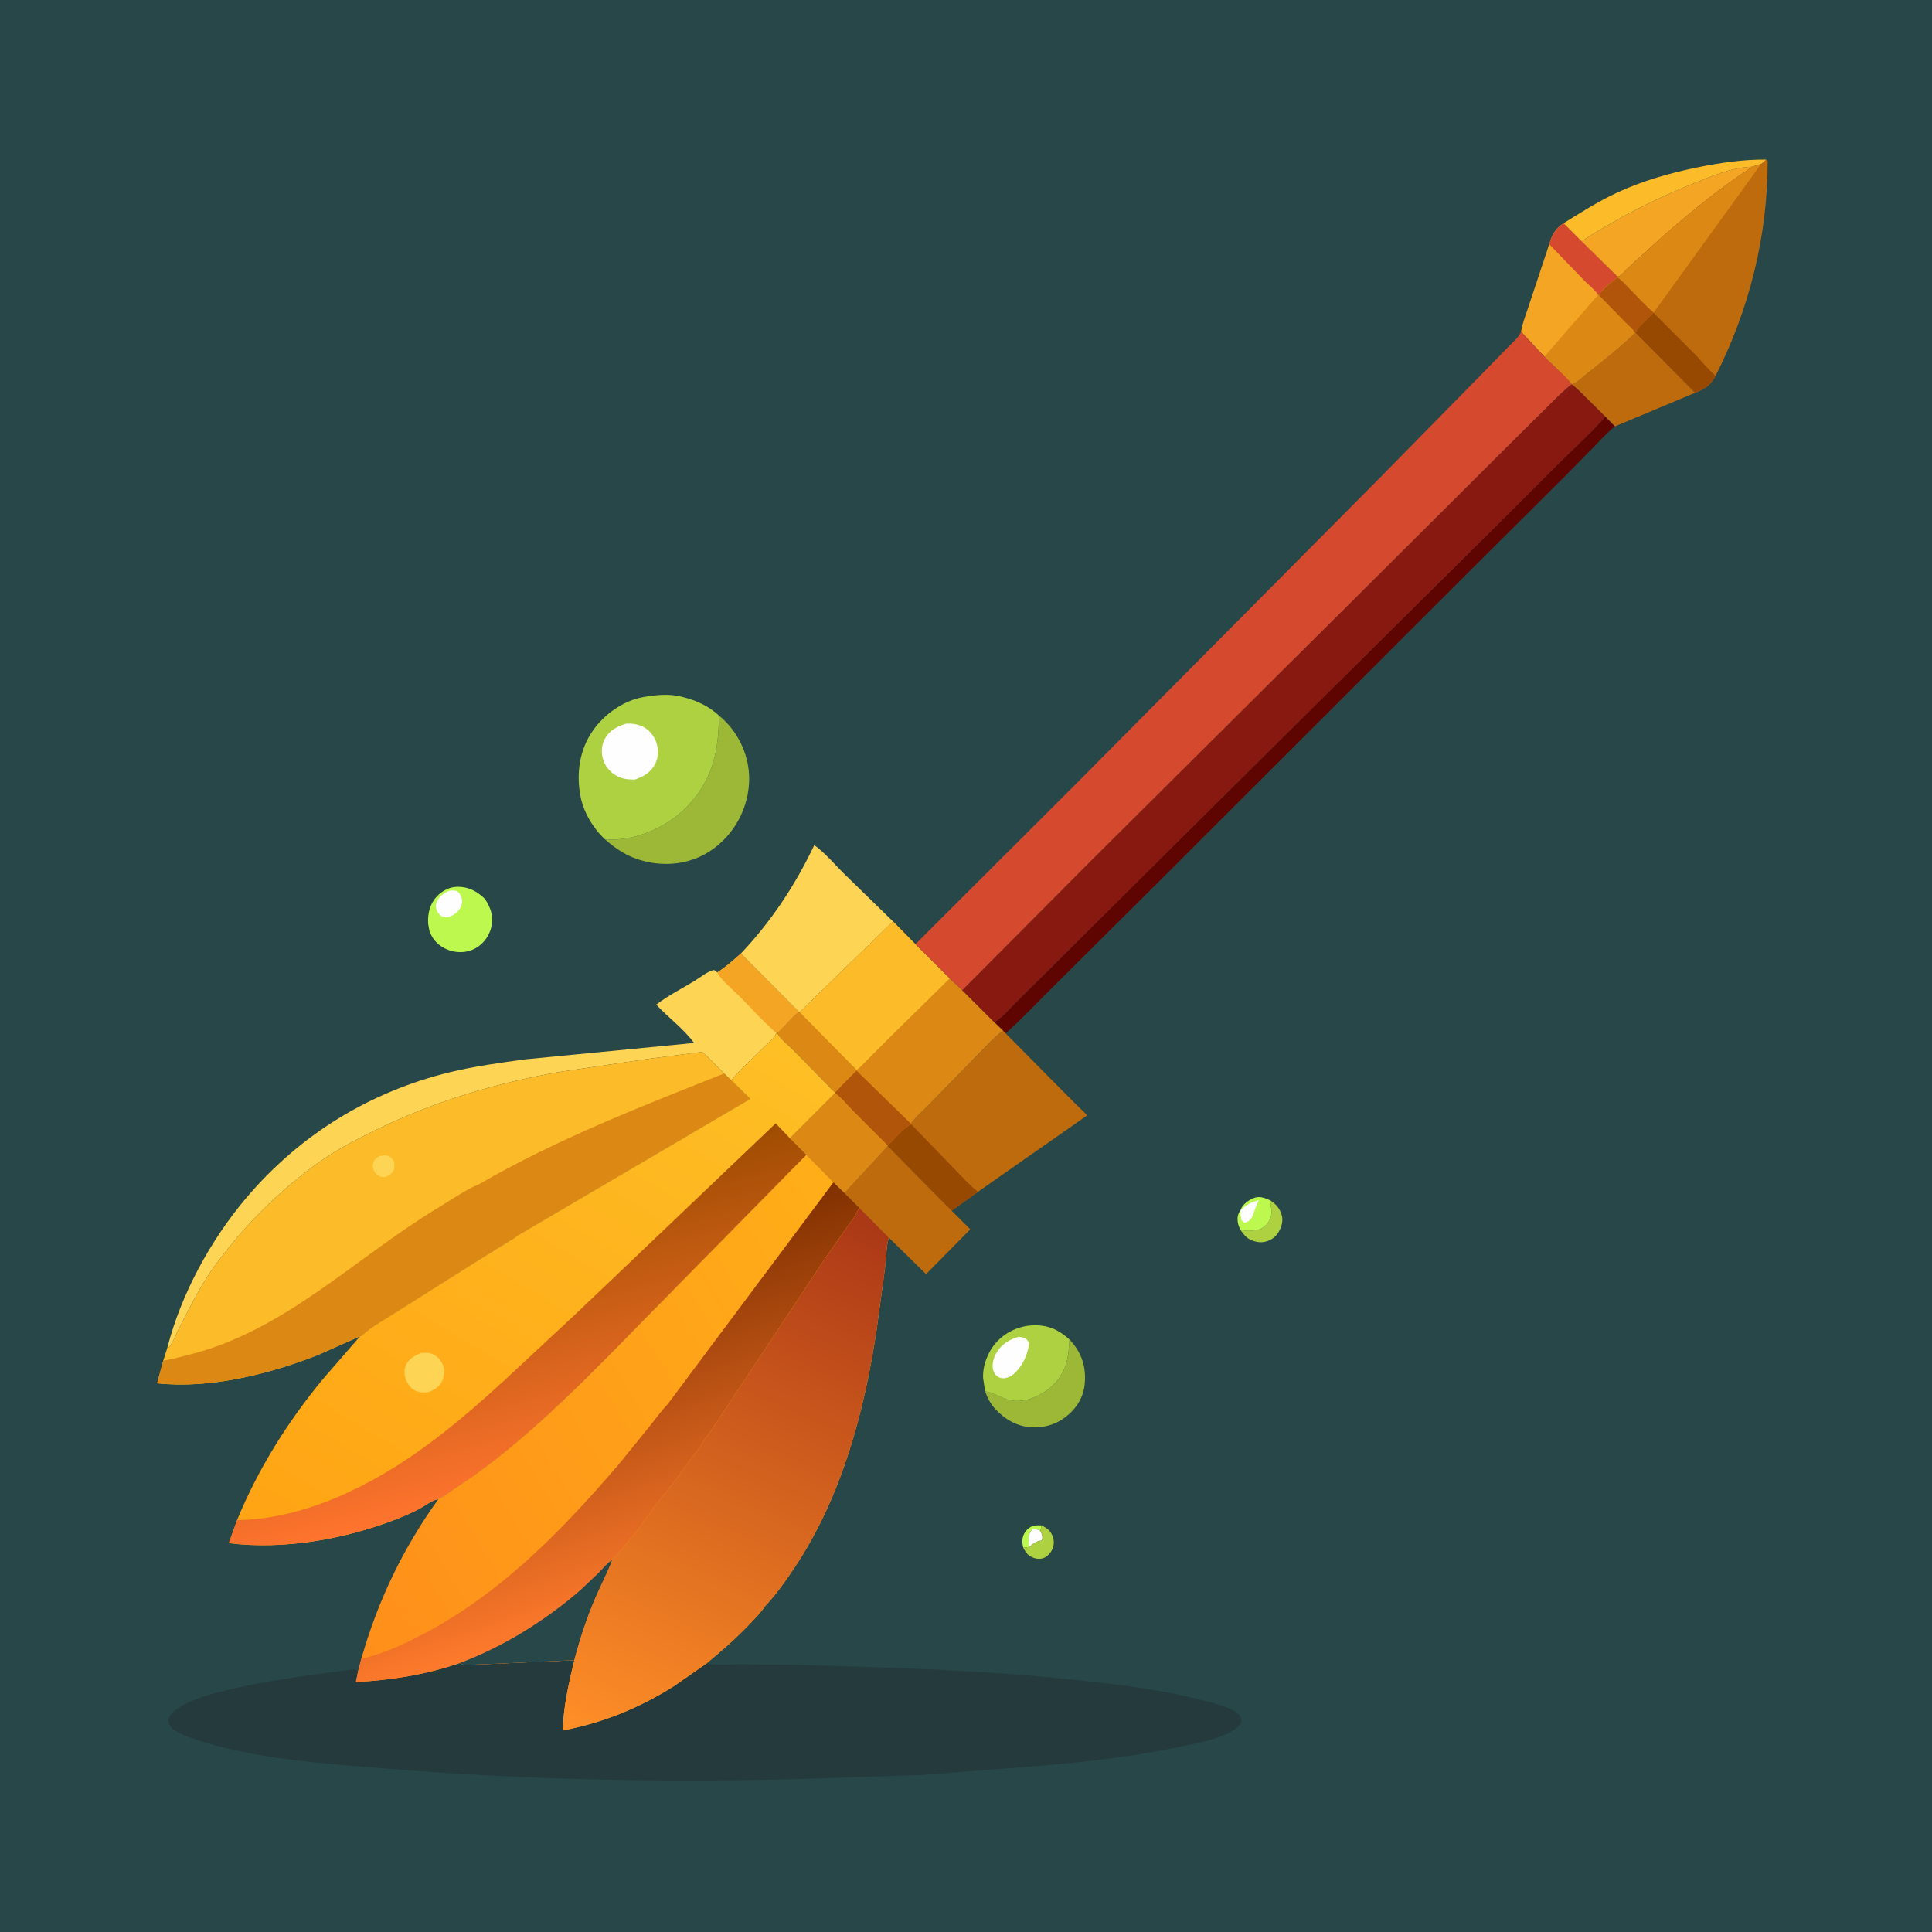 <svg version="1.1" xmlns="http://www.w3.org/2000/svg" style="display: block;" viewBox="0 0 2048 2048" width="1024" height="1024">
<defs>
	<linearGradient id="Gradient1" gradientUnits="userSpaceOnUse" x1="383.467" y1="1685.37" x2="758.525" y2="1059.37">
		<stop class="stop0" offset="0" stop-opacity="1" stop-color="rgb(255,164,20)"/>
		<stop class="stop1" offset="1" stop-opacity="1" stop-color="rgb(254,191,37)"/>
	</linearGradient>
	<linearGradient id="Gradient2" gradientUnits="userSpaceOnUse" x1="507.924" y1="1270.32" x2="584.172" y2="1571.27">
		<stop class="stop0" offset="0" stop-opacity="1" stop-color="rgb(158,76,1)"/>
		<stop class="stop1" offset="1" stop-opacity="1" stop-color="rgb(255,116,47)"/>
	</linearGradient>
	<linearGradient id="Gradient3" gradientUnits="userSpaceOnUse" x1="334.811" y1="1666.97" x2="919.799" y2="1318.89">
		<stop class="stop0" offset="0" stop-opacity="1" stop-color="rgb(255,143,26)"/>
		<stop class="stop1" offset="1" stop-opacity="1" stop-color="rgb(255,174,24)"/>
	</linearGradient>
	<linearGradient id="Gradient4" gradientUnits="userSpaceOnUse" x1="585.219" y1="1349.63" x2="696.481" y2="1694.92">
		<stop class="stop0" offset="0" stop-opacity="1" stop-color="rgb(128,48,0)"/>
		<stop class="stop1" offset="1" stop-opacity="1" stop-color="rgb(254,122,44)"/>
	</linearGradient>
	<linearGradient id="Gradient5" gradientUnits="userSpaceOnUse" x1="914.655" y1="1282.06" x2="658.544" y2="1860.26">
		<stop class="stop0" offset="0" stop-opacity="1" stop-color="rgb(170,55,22)"/>
		<stop class="stop1" offset="1" stop-opacity="1" stop-color="rgb(255,143,39)"/>
	</linearGradient>
</defs>
<path transform="translate(0,0)" fill="rgb(40,71,72)" d="M -0 -0 L 2048 0 L 2048 2048 L -0 2048 L -0 -0 z"/>
<path transform="translate(0,0)" fill="rgb(188,248,78)" d="M 1084.77 1640.78 C 1084.24 1638.72 1083.79 1636.67 1083.73 1634.54 C 1083.59 1629.43 1085.38 1624.74 1089.11 1621.2 C 1093.91 1616.64 1097.83 1616.76 1104.02 1616.95 L 1102.97 1623.02 C 1099.48 1620.96 1098.87 1620.98 1095 1621.02 C 1091.76 1623.5 1091.2 1625.15 1090.62 1629.23 C 1090.08 1632.96 1091.1 1636.27 1091.1 1639.92 C 1089.04 1640.18 1086.77 1640.26 1084.77 1640.78 z"/>
<path transform="translate(0,0)" fill="rgb(254,254,255)" d="M 1091.1 1639.92 C 1091.1 1636.27 1090.08 1632.96 1090.62 1629.23 C 1091.2 1625.15 1091.76 1623.5 1095 1621.02 C 1098.87 1620.98 1099.48 1620.96 1102.97 1623.02 C 1104.59 1626.42 1105.32 1628.23 1104.84 1632 C 1102.9 1633.81 1104.31 1633.02 1102.46 1633.32 C 1098.04 1634.05 1094.5 1636.7 1091.39 1639.7 L 1091.1 1639.92 z"/>
<path transform="translate(0,0)" fill="rgb(174,209,65)" d="M 1104.02 1616.95 C 1110.58 1620.31 1114.07 1622.73 1116.32 1629.97 C 1117.75 1634.58 1117.07 1639.63 1114.71 1643.81 C 1112.65 1647.46 1108.84 1651.22 1104.6 1652.07 C 1099.79 1653.04 1095.06 1651.77 1091.11 1648.99 C 1088.14 1646.89 1086.46 1643.92 1084.77 1640.78 C 1086.77 1640.26 1089.04 1640.18 1091.1 1639.92 L 1091.39 1639.7 C 1094.5 1636.7 1098.04 1634.05 1102.46 1633.32 C 1104.31 1633.02 1102.9 1633.81 1104.84 1632 C 1105.32 1628.23 1104.59 1626.42 1102.97 1623.02 L 1104.02 1616.95 z"/>
<path transform="translate(0,0)" fill="rgb(174,209,65)" d="M 1346.67 1272.5 C 1352.88 1276.66 1356.74 1281.06 1358.77 1288.42 C 1360.56 1294.9 1357.91 1302.67 1354.09 1307.91 C 1350.52 1312.8 1345.09 1315.84 1339.15 1316.66 C 1333.37 1317.46 1325.92 1315.29 1321.48 1311.5 C 1318.93 1309.32 1316.8 1306.48 1314.89 1303.73 C 1321.07 1304.96 1325.63 1304.95 1331.86 1303.87 C 1337.27 1302.93 1341.61 1299.92 1344.57 1295.31 C 1347.25 1291.15 1348.81 1285.95 1347.62 1281.06 C 1346.91 1278.17 1346.8 1275.46 1346.67 1272.5 z"/>
<path transform="translate(0,0)" fill="rgb(188,248,78)" d="M 1315.03 1283.01 L 1315.3 1282.02 C 1317.35 1276.63 1323.38 1272.32 1328.53 1270.19 C 1335.19 1267.44 1340.48 1269.8 1346.67 1272.5 C 1346.8 1275.46 1346.91 1278.17 1347.62 1281.06 C 1348.81 1285.95 1347.25 1291.15 1344.57 1295.31 C 1341.61 1299.92 1337.27 1302.93 1331.86 1303.87 C 1325.63 1304.95 1321.07 1304.96 1314.89 1303.73 C 1313.73 1300.98 1312.45 1298.28 1312.09 1295.28 C 1311.5 1290.42 1312.01 1286.86 1315.03 1283.01 z"/>
<path transform="translate(0,0)" fill="rgb(254,254,255)" d="M 1315.03 1283.01 C 1320.85 1277.04 1326.63 1274.46 1334.4 1272.07 L 1330.38 1281.74 C 1329.22 1285.27 1328 1289.9 1325.5 1292.76 C 1323.58 1294.95 1321.36 1295.83 1318.5 1295.97 L 1316.12 1293.5 C 1315.15 1289.79 1314.74 1286.84 1315.03 1283.01 z"/>
<path transform="translate(0,0)" fill="rgb(157,184,54)" d="M 1133.69 1419.93 C 1145.31 1432.28 1150.61 1445.73 1150.14 1462.91 C 1149.76 1476.65 1144.31 1488.73 1134.26 1498.09 C 1122.72 1508.84 1109.53 1513.56 1093.98 1512.99 C 1078.44 1512.42 1065.21 1504.6 1054.85 1493.44 C 1049.95 1488.17 1046.65 1481.68 1044.27 1474.92 C 1055.42 1476.52 1064.16 1484.44 1075.9 1485.05 C 1089.52 1485.75 1104.39 1478.96 1114.36 1469.97 C 1130.45 1455.47 1132.6 1440.75 1133.69 1419.93 z"/>
<path transform="translate(0,0)" fill="rgb(188,248,78)" d="M 455.469 987.905 L 454.672 984.039 L 453.861 979 C 453.225 968.365 455.685 957.926 463.256 950.077 C 469.022 944.099 476.709 940.05 485.106 940.028 C 496.976 939.997 505.928 944.898 514.204 953.062 C 520.121 962.23 523.255 971.075 520.978 982.017 C 519.135 990.88 513.62 999.007 506.084 1003.98 C 498.463 1009.02 489.17 1010.38 480.3 1008.46 C 471.478 1006.56 462.95 1001.19 458.288 993.351 L 455.469 987.905 z"/>
<path transform="translate(0,0)" fill="rgb(254,254,255)" d="M 476.479 944.124 C 479.394 943.871 481.614 943.961 484.5 944.444 C 485.874 945.731 487.141 946.853 487.989 948.564 C 489.822 952.259 490.535 956.051 489.016 960 C 486.442 966.696 481.909 969.382 475.743 972.238 C 473.203 972.448 470.988 972.092 468.5 971.675 C 466.246 969.856 464.45 968.218 463.234 965.531 C 461.762 962.278 461.692 959.241 463.085 955.92 C 465.58 949.973 470.785 946.56 476.479 944.124 z"/>
<path transform="translate(0,0)" fill="rgb(252,188,42)" d="M 1657.37 236.661 C 1675.91 225.14 1694.06 213.573 1713.91 204.318 C 1741.38 191.509 1770.88 183.211 1800.51 177.2 C 1823.76 172.485 1848.41 168.932 1872.16 169.136 C 1870.55 171.259 1868.76 172.568 1866.63 174.102 C 1863.44 174.566 1860.8 175.531 1857.81 176.73 C 1836.37 177.24 1815.67 186.295 1795.98 194.169 C 1765.76 206.251 1737.95 219.483 1709.68 235.649 C 1698.54 242.02 1687.07 248.433 1676.65 255.921 L 1657.37 236.661 z"/>
<path transform="translate(0,0)" fill="rgb(174,209,65)" d="M 1044.27 1474.92 L 1042.14 1460.92 C 1041.44 1447.44 1047.28 1432.69 1056.27 1422.78 C 1065.94 1412.13 1080.06 1405.59 1094.44 1404.94 C 1110.54 1404.22 1121.92 1409.32 1133.69 1419.93 C 1132.6 1440.75 1130.45 1455.47 1114.36 1469.97 C 1104.39 1478.96 1089.52 1485.75 1075.9 1485.05 C 1064.16 1484.44 1055.42 1476.52 1044.27 1474.92 z"/>
<path transform="translate(0,0)" fill="rgb(254,254,255)" d="M 1079.97 1417.05 L 1080.57 1417.18 C 1082.21 1417.46 1083.92 1417.57 1085.5 1418.13 C 1088.16 1419.08 1089.57 1421.07 1090.77 1423.5 C 1090.04 1433.2 1086.15 1442.78 1080.22 1450.46 C 1075.95 1456 1071.61 1460.13 1064.5 1461.05 C 1062.61 1461.1 1060.73 1460.85 1058.98 1460.06 C 1056.4 1458.91 1054.01 1456.06 1053.13 1453.39 C 1051.02 1447.05 1052.93 1439.7 1056.26 1434.1 C 1061.83 1424.73 1069.75 1420 1079.97 1417.05 z"/>
<path transform="translate(0,0)" fill="rgb(244,165,35)" d="M 1676.65 255.921 C 1687.07 248.433 1698.54 242.02 1709.68 235.649 C 1737.95 219.483 1765.76 206.251 1795.98 194.169 C 1815.67 186.295 1836.37 177.24 1857.81 176.73 C 1825.06 197.912 1794.1 223.179 1764.7 248.754 L 1725.19 284.59 C 1723.22 286.392 1718.87 291.658 1716.7 292.66 C 1715.94 293.01 1715.04 292.845 1714.22 292.938 L 1676.65 255.921 z"/>
<path transform="translate(0,0)" fill="rgb(190,107,14)" d="M 1733.16 352.57 L 1733.81 352.78 L 1796.97 416.338 L 1711.77 452.042 L 1701.62 441.702 L 1679.92 420.174 C 1675.45 415.824 1671.11 411.013 1665.91 407.529 L 1666.15 407.19 C 1671.04 405.901 1677.5 399.316 1681.68 396.041 C 1699.39 382.161 1717.01 368.26 1733.16 352.57 z"/>
<path transform="translate(0,0)" fill="rgb(157,184,54)" d="M 761.963 758.397 C 779.528 772.541 791.202 794.03 793.645 816.469 C 796.265 840.542 788.313 865.307 772.981 883.906 C 758.068 901.995 737.649 913.372 714.234 915.405 C 704.357 916.263 694.133 915.558 684.5 913.219 L 682.742 912.807 C 666.559 908.913 653.811 900.697 641.425 889.859 L 647.928 889.985 C 676.419 890.185 707.255 876.199 727.154 856.154 C 754.784 828.321 762.252 796.509 761.963 758.397 z"/>
<path transform="translate(0,0)" fill="rgb(190,107,14)" d="M 895.063 1264.5 L 940.997 1214.74 L 1008.77 1283.38 L 1028.54 1303.12 L 981.687 1350.62 L 942.227 1312 L 910.892 1280.28 L 895.063 1264.5 z"/>
<path transform="translate(0,0)" fill="rgb(244,165,35)" d="M 1642.23 258.868 C 1645.46 248.628 1648.06 242.909 1657.37 236.661 L 1676.65 255.921 L 1714.22 292.938 L 1714.44 293.961 C 1718.93 296.625 1722.63 301.117 1726.33 304.803 C 1735.01 313.473 1743.57 323.49 1752.98 331.294 L 1752.92 331.681 C 1747.3 336.883 1736.88 346.064 1733.81 352.78 L 1733.16 352.57 C 1717.01 368.26 1699.39 382.161 1681.68 396.041 C 1677.5 399.316 1671.04 405.901 1666.15 407.19 C 1657.84 396.834 1646.43 387.676 1637.1 378.03 L 1612.39 351.63 C 1613.69 342.71 1617.61 333.388 1620.36 324.742 L 1642.23 258.868 z"/>
<path transform="translate(0,0)" fill="rgb(213,74,46)" d="M 1642.23 258.868 C 1645.46 248.628 1648.06 242.909 1657.37 236.661 L 1676.65 255.921 L 1714.22 292.938 L 1714.44 293.961 C 1709.16 298.767 1697.6 306.741 1695.01 312.955 L 1694 312.705 C 1691.68 308.014 1683.55 301.668 1679.68 297.73 L 1642.23 258.868 z"/>
<path transform="translate(0,0)" fill="rgb(219,136,21)" d="M 1714.44 293.961 C 1718.93 296.625 1722.63 301.117 1726.33 304.803 C 1735.01 313.473 1743.57 323.49 1752.98 331.294 L 1752.92 331.681 C 1747.3 336.883 1736.88 346.064 1733.81 352.78 L 1733.16 352.57 C 1717.01 368.26 1699.39 382.161 1681.68 396.041 C 1677.5 399.316 1671.04 405.901 1666.15 407.19 C 1657.84 396.834 1646.43 387.676 1637.1 378.03 L 1694 312.705 L 1695.01 312.955 C 1697.6 306.741 1709.16 298.767 1714.44 293.961 z"/>
<path transform="translate(0,0)" fill="rgb(176,85,10)" d="M 1714.44 293.961 C 1718.93 296.625 1722.63 301.117 1726.33 304.803 C 1735.01 313.473 1743.57 323.49 1752.98 331.294 L 1752.92 331.681 C 1747.3 336.883 1736.88 346.064 1733.81 352.78 L 1733.16 352.57 C 1730.83 348.611 1725.79 344.547 1722.55 341.202 L 1695.01 312.955 C 1697.6 306.741 1709.16 298.767 1714.44 293.961 z"/>
<path transform="translate(0,0)" fill="rgb(94,5,2)" d="M 1701.62 441.702 L 1711.77 452.042 C 1703.96 458.31 1697.21 465.826 1690.23 472.983 L 1659.95 503.809 L 1561.51 601.732 L 1237.98 925.05 L 1118.15 1044.21 C 1100.91 1061.14 1084.07 1079.39 1065.97 1095.36 L 1063.27 1092.49 L 1054.01 1083.6 C 1062.53 1078.55 1069.95 1069.55 1077 1062.53 L 1113.57 1026.24 L 1267.49 873.279 L 1579.89 563.624 L 1655.55 488.067 C 1671.03 472.787 1687.33 458.135 1701.62 441.702 z"/>
<path transform="translate(0,0)" fill="rgb(254,212,85)" d="M 785.414 1010.72 C 817.706 976.612 843.034 938.206 863.178 895.869 C 874.574 904.106 884.613 916.099 894.583 926.032 L 946.611 976.743 L 847.715 1072.95 L 847.012 1072.66 L 785.414 1010.72 z"/>
<path transform="translate(0,0)" fill="rgb(174,209,65)" d="M 641.425 889.859 C 628.677 878.054 618.521 860.976 615.291 843.821 C 610.756 819.737 614.216 795.075 628.353 774.657 C 640.424 757.222 660.658 742.76 681.697 738.986 C 694.754 736.644 709.067 735.131 722.098 738.432 L 724 738.924 C 738.316 742.523 751.027 748.351 761.963 758.397 C 762.252 796.509 754.784 828.321 727.154 856.154 C 707.255 876.199 676.419 890.185 647.928 889.985 L 641.425 889.859 z"/>
<path transform="translate(0,0)" fill="rgb(254,254,255)" d="M 663.618 767.134 C 669.306 766.816 674.575 767.308 679.88 769.558 C 687.31 772.711 692.813 779.025 695.565 786.53 C 698.192 793.694 698.159 802.644 694.688 809.5 C 690.051 818.659 682.173 823.305 672.849 826.41 C 666.725 826.306 661.262 826.025 655.604 823.458 C 648.21 820.102 642.198 813.621 639.591 805.906 C 637.137 798.643 637.396 790.338 641.023 783.5 C 645.963 774.186 654.009 770.125 663.618 767.134 z"/>
<path transform="translate(0,0)" fill="rgb(190,107,14)" d="M 1063.27 1092.49 L 1065.97 1095.36 L 1132.75 1162.78 L 1145.39 1175.3 C 1147.54 1177.41 1150.8 1179.92 1152.16 1182.56 L 1036.74 1263.3 L 1008.77 1283.38 L 940.997 1214.74 L 940.997 1214.34 C 947.826 1207.67 957.377 1195.54 965.915 1191.79 L 965.67 1191.29 C 970.111 1184.35 978.677 1177.38 984.433 1171.32 L 1035.82 1118.62 C 1044.64 1109.78 1053.25 1099.94 1063.27 1092.49 z"/>
<path transform="translate(0,0)" fill="rgb(152,73,1)" d="M 940.997 1214.34 C 947.826 1207.67 957.377 1195.54 965.915 1191.79 L 1010.21 1237.55 C 1018.66 1246.11 1027.15 1256.02 1036.74 1263.3 L 1008.77 1283.38 L 940.997 1214.74 L 940.997 1214.34 z"/>
<path transform="translate(0,0)" fill="rgb(190,107,14)" d="M 1872.16 169.136 L 1873.77 170.533 C 1873.93 249.542 1854.32 328.019 1818.64 398.316 C 1813.42 408.486 1807.39 412.239 1796.97 416.338 L 1733.81 352.78 C 1736.88 346.064 1747.3 336.883 1752.92 331.681 L 1752.98 331.294 C 1743.57 323.49 1735.01 313.473 1726.33 304.803 C 1722.63 301.117 1718.93 296.625 1714.44 293.961 L 1714.22 292.938 C 1715.04 292.845 1715.94 293.01 1716.7 292.66 C 1718.87 291.658 1723.22 286.392 1725.19 284.59 L 1764.7 248.754 C 1794.1 223.179 1825.06 197.912 1857.81 176.73 C 1860.8 175.531 1863.44 174.566 1866.63 174.102 C 1868.76 172.568 1870.55 171.259 1872.16 169.136 z"/>
<path transform="translate(0,0)" fill="rgb(152,73,1)" d="M 1752.92 331.681 L 1796.83 375.646 C 1804.02 383.127 1810.63 391.725 1818.64 398.316 C 1813.42 408.486 1807.39 412.239 1796.97 416.338 L 1733.81 352.78 C 1736.88 346.064 1747.3 336.883 1752.92 331.681 z"/>
<path transform="translate(0,0)" fill="rgb(219,136,21)" d="M 1857.81 176.73 C 1860.8 175.531 1863.44 174.566 1866.63 174.102 L 1752.98 331.294 C 1743.57 323.49 1735.01 313.473 1726.33 304.803 C 1722.63 301.117 1718.93 296.625 1714.44 293.961 L 1714.22 292.938 C 1715.04 292.845 1715.94 293.01 1716.7 292.66 C 1718.87 291.658 1723.22 286.392 1725.19 284.59 L 1764.7 248.754 C 1794.1 223.179 1825.06 197.912 1857.81 176.73 z"/>
<path transform="translate(0,0)" fill="rgb(254,212,85)" d="M 760.359 1030.78 C 769.438 1025.11 777.426 1017.8 785.414 1010.72 L 847.012 1072.66 C 838.246 1078.83 831.974 1088.13 823.971 1095.25 L 823 1095.17 C 820.711 1100.36 814.636 1105.14 810.59 1109.22 C 798.929 1121 785.753 1132.37 775.275 1145.14 L 767.516 1137.96 C 759.947 1130.33 752.515 1121.83 744.17 1115.07 L 687.988 1122.33 L 594.503 1136.06 C 525.36 1148.1 458.599 1167.79 395.675 1199.16 C 379.809 1207.06 364.08 1214.89 349.209 1224.62 C 302.088 1255.43 258.724 1298.57 225.943 1344.21 C 217.418 1356.08 210.155 1369.29 203.149 1382.1 L 188.181 1411.21 C 186.016 1415.76 182.396 1425.81 178.318 1428.72 L 177.362 1428.76 C 191.871 1372 223.118 1314.65 260.967 1269.93 C 317.823 1202.76 392.1 1157.16 477.433 1136.46 C 503.201 1130.22 529.762 1126.66 556 1123.02 L 735.738 1105.57 C 724.665 1090.47 708.43 1078.67 695.599 1064.95 C 708.248 1055.26 723.047 1047.85 736.641 1039.54 C 741.903 1036.33 750.989 1029.03 757 1028.2 L 760.359 1030.78 z"/>
<path transform="translate(0,0)" fill="rgb(244,165,35)" d="M 760.359 1030.78 C 769.438 1025.11 777.426 1017.8 785.414 1010.72 L 847.012 1072.66 C 838.246 1078.83 831.974 1088.13 823.971 1095.25 L 823 1095.17 C 809.23 1083.15 796.526 1068.85 783.622 1055.82 C 776.796 1048.92 764.499 1039.29 760.359 1030.78 z"/>
<path transform="translate(0,0)" fill="rgb(219,136,21)" d="M 946.611 976.743 L 970.379 1000.87 L 1006.73 1037.14 L 1020.02 1049.61 L 1054.01 1083.6 L 1063.27 1092.49 C 1053.25 1099.94 1044.64 1109.78 1035.82 1118.62 L 984.433 1171.32 C 978.677 1177.38 970.111 1184.35 965.67 1191.29 L 965.915 1191.79 C 957.377 1195.54 947.826 1207.67 940.997 1214.34 L 940.997 1214.74 L 895.063 1264.5 L 883.469 1253.29 L 854.83 1224.18 L 837.321 1206.56 L 885.013 1158.66 L 885.042 1158.03 C 879.766 1153.47 875.264 1148.01 870.363 1143.05 L 839.834 1112.15 C 835.161 1107.35 826.887 1101.03 823.971 1095.25 C 831.974 1088.13 838.246 1078.83 847.012 1072.66 L 847.715 1072.95 L 946.611 976.743 z"/>
<path transform="translate(0,0)" fill="rgb(176,85,10)" d="M 907.981 1134.9 L 965.67 1191.29 L 965.915 1191.79 C 957.377 1195.54 947.826 1207.67 940.997 1214.34 L 904.396 1177.74 C 898.188 1171.51 892.147 1163.76 885.013 1158.66 L 885.042 1158.03 C 887.523 1156.3 890.023 1153.04 892.175 1150.84 L 907.981 1134.9 z"/>
<path transform="translate(0,0)" fill="rgb(219,136,21)" d="M 885.013 1158.66 C 892.147 1163.76 898.188 1171.51 904.396 1177.74 L 940.997 1214.34 L 940.997 1214.74 L 895.063 1264.5 L 883.469 1253.29 L 854.83 1224.18 L 837.321 1206.56 L 885.013 1158.66 z"/>
<path transform="translate(0,0)" fill="rgb(252,188,42)" d="M 946.611 976.743 L 970.379 1000.87 L 1006.73 1037.14 L 943.156 1099.69 L 919.946 1122.96 C 916.295 1126.57 912.325 1131.31 907.981 1134.05 L 847.715 1072.95 L 946.611 976.743 z"/>
<path transform="translate(0,0)" fill="rgb(136,25,16)" d="M 1020.02 1049.61 L 1157.64 911.309 L 1452.5 618.152 L 1606.94 464.227 L 1642.14 429.407 C 1649.69 421.962 1657.33 413.778 1665.91 407.529 C 1671.11 411.013 1675.45 415.824 1679.92 420.174 L 1701.62 441.702 C 1687.33 458.135 1671.03 472.787 1655.55 488.067 L 1579.89 563.624 L 1267.49 873.279 L 1113.57 1026.24 L 1077 1062.53 C 1069.95 1069.55 1062.53 1078.55 1054.01 1083.6 L 1020.02 1049.61 z"/>
<path transform="translate(0,0)" fill="rgb(213,74,46)" d="M 1612.39 351.63 L 1637.1 378.03 C 1646.43 387.676 1657.84 396.834 1666.15 407.19 L 1665.91 407.529 C 1657.33 413.778 1649.69 421.962 1642.14 429.407 L 1606.94 464.227 L 1452.5 618.152 L 1157.64 911.309 L 1020.02 1049.61 L 1006.73 1037.14 L 970.379 1000.87 L 1136.7 834.866 L 1462.64 506.583 L 1578.34 388.82 L 1599.57 366.994 C 1604.07 362.416 1609.94 357.68 1612.39 351.63 z"/>
<path transform="translate(0,0)" fill="rgb(252,188,42)" d="M 177.362 1428.76 L 178.318 1428.72 C 182.396 1425.81 186.016 1415.76 188.181 1411.21 L 203.149 1382.1 C 210.155 1369.29 217.418 1356.08 225.943 1344.21 C 258.724 1298.57 302.088 1255.43 349.209 1224.62 C 364.08 1214.89 379.809 1207.06 395.675 1199.16 C 458.599 1167.79 525.36 1148.1 594.503 1136.06 L 687.988 1122.33 L 744.17 1115.07 C 752.515 1121.83 759.947 1130.33 767.516 1137.96 L 775.275 1145.14 L 795.471 1164.84 L 549.279 1309.42 C 545.154 1312.87 540.823 1315.08 536.305 1317.9 L 506.518 1336.36 L 416.463 1393.19 C 405.657 1400.23 392.211 1407.24 383.091 1416.3 L 381.716 1416.5 L 337.332 1436.23 C 285.611 1456.57 222.541 1472.49 166.56 1466.34 L 173.142 1442.15 L 177.362 1428.76 z"/>
<path transform="translate(0,0)" fill="rgb(254,212,85)" d="M 402.668 1225.5 C 405.208 1224.77 408.413 1224.53 411 1225.24 C 414.329 1226.15 416.073 1228.71 417.721 1231.5 C 418.045 1234.49 418.425 1237.59 417.24 1240.45 C 415.781 1243.97 412.869 1245.76 409.5 1247.1 C 407.772 1247.78 406.953 1247.88 405.054 1247.6 C 401.636 1247.1 398.956 1244.94 397.133 1242.11 C 395.135 1239 394.811 1235.94 395.846 1232.41 C 396.95 1228.65 399.375 1227.24 402.668 1225.5 z"/>
<path transform="translate(0,0)" fill="rgb(219,136,21)" d="M 767.516 1137.96 L 775.275 1145.14 L 795.471 1164.84 L 549.279 1309.42 C 545.154 1312.87 540.823 1315.08 536.305 1317.9 L 506.518 1336.36 L 416.463 1393.19 C 405.657 1400.23 392.211 1407.24 383.091 1416.3 L 381.716 1416.5 L 337.332 1436.23 C 285.611 1456.57 222.541 1472.49 166.56 1466.34 L 173.142 1442.15 C 181.369 1441.4 190.235 1438.51 198.344 1436.57 C 300.552 1412.12 376.437 1333.31 464.148 1280.45 C 478.262 1271.95 492.769 1261.48 507.994 1255.24 C 590.217 1207.58 679.436 1172.97 767.516 1137.96 z"/>
<path transform="translate(0,0)" fill="rgb(36,58,61)" d="M 487.386 1762.84 C 489.042 1763.8 490.564 1764.68 492.5 1764.9 C 496.231 1765.33 500.718 1764.6 504.5 1764.45 L 528.801 1763.49 L 608.85 1759.86 C 602.768 1784.49 597.475 1808.95 596.331 1834.37 C 639.239 1826.25 677.846 1810.53 714.742 1787.14 L 748.666 1763.52 L 749.677 1763.71 C 760.721 1765.51 773.347 1764.31 784.578 1764.24 L 840.498 1764.72 C 940.139 1767.5 1039.29 1770.03 1138.5 1780.65 C 1185.1 1785.65 1231.71 1790.83 1277.09 1803.03 C 1286.82 1805.65 1308.02 1810.21 1314.01 1818.57 C 1315.38 1820.49 1316.06 1822.99 1315.48 1825.27 C 1314.28 1830.05 1308.64 1833.78 1304.51 1835.91 C 1288.16 1844.34 1268.07 1848.09 1250.12 1851.84 C 1202.99 1861.67 1155.2 1867.31 1107.28 1871.44 L 978.201 1881.48 L 845.102 1885.91 C 700.228 1889.52 555.199 1886.75 410.738 1874.85 C 343.44 1869.3 271.749 1865.27 207.341 1843.85 C 199.669 1841.3 183.124 1835.92 179.5 1828.2 C 178.159 1825.34 178.241 1822.54 179.661 1819.73 C 181.717 1815.65 186.459 1812.3 190.194 1809.92 C 204.86 1800.57 223.797 1795.58 240.61 1791.61 C 278.251 1782.72 316.664 1776.96 355.033 1772.31 C 361.164 1771.57 374.294 1768.3 379.778 1770.79 L 377.244 1783.08 C 414.996 1780.94 451.518 1775.29 487.386 1762.84 z"/>
<path transform="translate(0,0)" fill="url(#Gradient1)" d="M 823 1095.17 L 823.971 1095.25 C 826.887 1101.03 835.161 1107.35 839.834 1112.15 L 870.363 1143.05 C 875.264 1148.01 879.766 1153.47 885.042 1158.03 L 885.013 1158.66 L 837.321 1206.56 L 854.83 1224.18 L 679.714 1402.09 L 638.576 1443.98 C 590.443 1492.06 539.19 1540.92 482 1577.98 C 476.465 1581.57 470.428 1586.39 464.581 1589.26 L 463.385 1589.44 C 457.261 1590.9 449.853 1596.63 444.155 1599.62 C 436.597 1603.59 428.82 1606.97 420.875 1610.09 C 366.282 1631.49 301.145 1643.16 242.603 1635.78 L 251.296 1611.37 C 273.666 1556.92 304.748 1507.49 342.135 1462.09 L 381.716 1416.5 L 383.091 1416.3 C 392.211 1407.24 405.657 1400.23 416.463 1393.19 L 506.518 1336.36 L 536.305 1317.9 C 540.823 1315.08 545.154 1312.87 549.279 1309.42 L 795.471 1164.84 L 775.275 1145.14 C 785.753 1132.37 798.929 1121 810.59 1109.22 C 814.636 1105.14 820.711 1100.36 823 1095.17 z"/>
<path transform="translate(0,0)" fill="rgb(254,212,85)" d="M 446.426 1434.18 L 454 1434.14 C 458.539 1434.64 463.731 1437.78 466.353 1441.49 L 467.034 1442.5 L 469.268 1446.11 C 471.61 1450.98 471.195 1457.95 469.144 1462.88 C 466.057 1470.28 460.776 1473.12 453.659 1475.86 C 450.08 1476.02 446.582 1476.23 443.097 1475.23 C 437.6 1473.64 433.849 1469.72 431.323 1464.76 C 428.755 1459.72 427.849 1453.45 429.914 1448.06 C 432.868 1440.34 439.332 1437.18 446.426 1434.18 z"/>
<path transform="translate(0,0)" fill="url(#Gradient2)" d="M 653.941 1351.27 L 822.238 1190.8 L 837.321 1206.56 L 854.83 1224.18 L 679.714 1402.09 L 638.576 1443.98 C 590.443 1492.06 539.19 1540.92 482 1577.98 C 476.465 1581.57 470.428 1586.39 464.581 1589.26 L 463.385 1589.44 C 457.261 1590.9 449.853 1596.63 444.155 1599.62 C 436.597 1603.59 428.82 1606.97 420.875 1610.09 C 366.282 1631.49 301.145 1643.16 242.603 1635.78 L 251.296 1611.37 C 292.335 1610.82 332.944 1598.85 369.925 1581.59 C 434.877 1551.27 486.821 1507.28 539.152 1459.09 L 609.242 1393.82 L 653.941 1351.27 z"/>
<path transform="translate(0,0)" fill="url(#Gradient3)" d="M 854.83 1224.18 L 883.469 1253.29 L 895.063 1264.5 L 910.892 1280.28 L 942.227 1312 L 941.787 1313.49 C 939.375 1322.31 939.495 1333.45 938.35 1342.61 L 929.502 1407.81 C 916.527 1496.01 892.178 1586.88 842.203 1661.72 C 832.992 1675.51 822.838 1690.09 811.395 1702.15 C 806.534 1709.37 800.097 1715.85 794.082 1722.15 C 779.924 1736.97 764.5 1750.53 748.666 1763.52 L 714.742 1787.14 C 677.846 1810.53 639.239 1826.25 596.331 1834.37 C 597.475 1808.95 602.768 1784.49 608.85 1759.86 L 528.801 1763.49 L 504.5 1764.45 C 500.718 1764.6 496.231 1765.33 492.5 1764.9 C 490.564 1764.68 489.042 1763.8 487.386 1762.84 C 451.518 1775.29 414.996 1780.94 377.244 1783.08 L 379.778 1770.79 L 383.339 1757.22 C 401.086 1695.6 427.24 1641.35 464.581 1589.26 C 470.428 1586.39 476.465 1581.57 482 1577.98 C 539.19 1540.92 590.443 1492.06 638.576 1443.98 L 679.714 1402.09 L 854.83 1224.18 z"/>
<path transform="translate(0,0)" fill="url(#Gradient4)" d="M 883.469 1253.29 L 895.063 1264.5 L 910.892 1280.28 C 910.047 1281.81 909.254 1283.25 908.539 1284.83 C 906.21 1289.98 901.894 1295.04 898.656 1299.7 L 874.316 1334.56 L 803.342 1441.79 L 753.072 1517.69 C 750.509 1521.19 747.688 1524.12 745.595 1527.97 C 742.659 1533.36 737.668 1539.88 733.68 1544.6 C 731.627 1547.03 730.093 1549.81 728.51 1552.56 C 726.662 1554.4 725.244 1555.42 724.5 1558 L 723.297 1559.14 C 721.318 1561.12 722.494 1559.76 721.25 1562.25 L 714.875 1570.34 C 713.275 1572.3 714.189 1571.12 712.922 1573.11 C 712.109 1574.39 711.482 1575.03 710.438 1576.06 C 707.697 1578.77 710.067 1576.11 708.25 1579.25 C 706.502 1582.27 703.098 1585.15 700.51 1587.5 L 700.5 1589 L 699.453 1589.88 C 698.176 1591.02 697.928 1591.68 697 1593 L 692.51 1598 L 692.29 1599.29 C 691.764 1601.39 690.675 1602.44 689.346 1604 C 687.312 1606.39 679.716 1614.77 679.67 1617.29 C 677.54 1620.45 649.953 1653.19 649.039 1653.46 C 644.091 1667.1 636.998 1680.08 631.283 1693.43 C 622.079 1714.93 614.695 1737.23 608.85 1759.86 L 528.801 1763.49 L 504.5 1764.45 C 500.718 1764.6 496.231 1765.33 492.5 1764.9 C 490.564 1764.68 489.042 1763.8 487.386 1762.84 C 451.518 1775.29 414.996 1780.94 377.244 1783.08 L 379.778 1770.79 L 383.339 1757.22 L 385.083 1757.91 C 406.038 1753.06 427.114 1743.3 446.102 1733.5 C 529.187 1690.6 594.284 1623.96 654.584 1553.82 L 689.251 1511.19 C 694.993 1503.98 700.383 1496.27 706.753 1489.61 L 707.511 1488.83 L 883.469 1253.29 z"/>
<path transform="translate(0,0)" fill="rgb(40,71,72)" d="M 487.386 1762.84 C 533.686 1745.64 578.049 1717.83 615.356 1685.52 L 634.693 1667.14 C 639.208 1662.47 643.563 1657 649.039 1653.46 C 644.091 1667.1 636.998 1680.08 631.283 1693.43 C 622.079 1714.93 614.695 1737.23 608.85 1759.86 L 528.801 1763.49 L 504.5 1764.45 C 500.718 1764.6 496.231 1765.33 492.5 1764.9 C 490.564 1764.68 489.042 1763.8 487.386 1762.84 z"/>
<path transform="translate(0,0)" fill="url(#Gradient5)" d="M 910.892 1280.28 L 942.227 1312 L 941.787 1313.49 C 939.375 1322.31 939.495 1333.45 938.35 1342.61 L 929.502 1407.81 C 916.527 1496.01 892.178 1586.88 842.203 1661.72 C 832.992 1675.51 822.838 1690.09 811.395 1702.15 C 806.534 1709.37 800.097 1715.85 794.082 1722.15 C 779.924 1736.97 764.5 1750.53 748.666 1763.52 L 714.742 1787.14 C 677.846 1810.53 639.239 1826.25 596.331 1834.37 C 597.475 1808.95 602.768 1784.49 608.85 1759.86 C 614.695 1737.23 622.079 1714.93 631.283 1693.43 C 636.998 1680.08 644.091 1667.1 649.039 1653.46 C 649.953 1653.19 677.54 1620.45 679.67 1617.29 C 679.716 1614.77 687.312 1606.39 689.346 1604 C 690.675 1602.44 691.764 1601.39 692.29 1599.29 L 692.51 1598 L 697 1593 C 697.928 1591.68 698.176 1591.02 699.453 1589.88 L 700.5 1589 L 700.51 1587.5 C 703.098 1585.15 706.502 1582.27 708.25 1579.25 C 710.067 1576.11 707.697 1578.77 710.438 1576.06 C 711.482 1575.03 712.109 1574.39 712.922 1573.11 C 714.189 1571.12 713.275 1572.3 714.875 1570.34 L 721.25 1562.25 C 722.494 1559.76 721.318 1561.12 723.297 1559.14 L 724.5 1558 C 725.244 1555.42 726.662 1554.4 728.51 1552.56 C 730.093 1549.81 731.627 1547.03 733.68 1544.6 C 737.668 1539.88 742.659 1533.36 745.595 1527.97 C 747.688 1524.12 750.509 1521.19 753.072 1517.69 L 803.342 1441.79 L 874.316 1334.56 L 898.656 1299.7 C 901.894 1295.04 906.21 1289.98 908.539 1284.83 C 909.254 1283.25 910.047 1281.81 910.892 1280.28 z"/>
</svg>